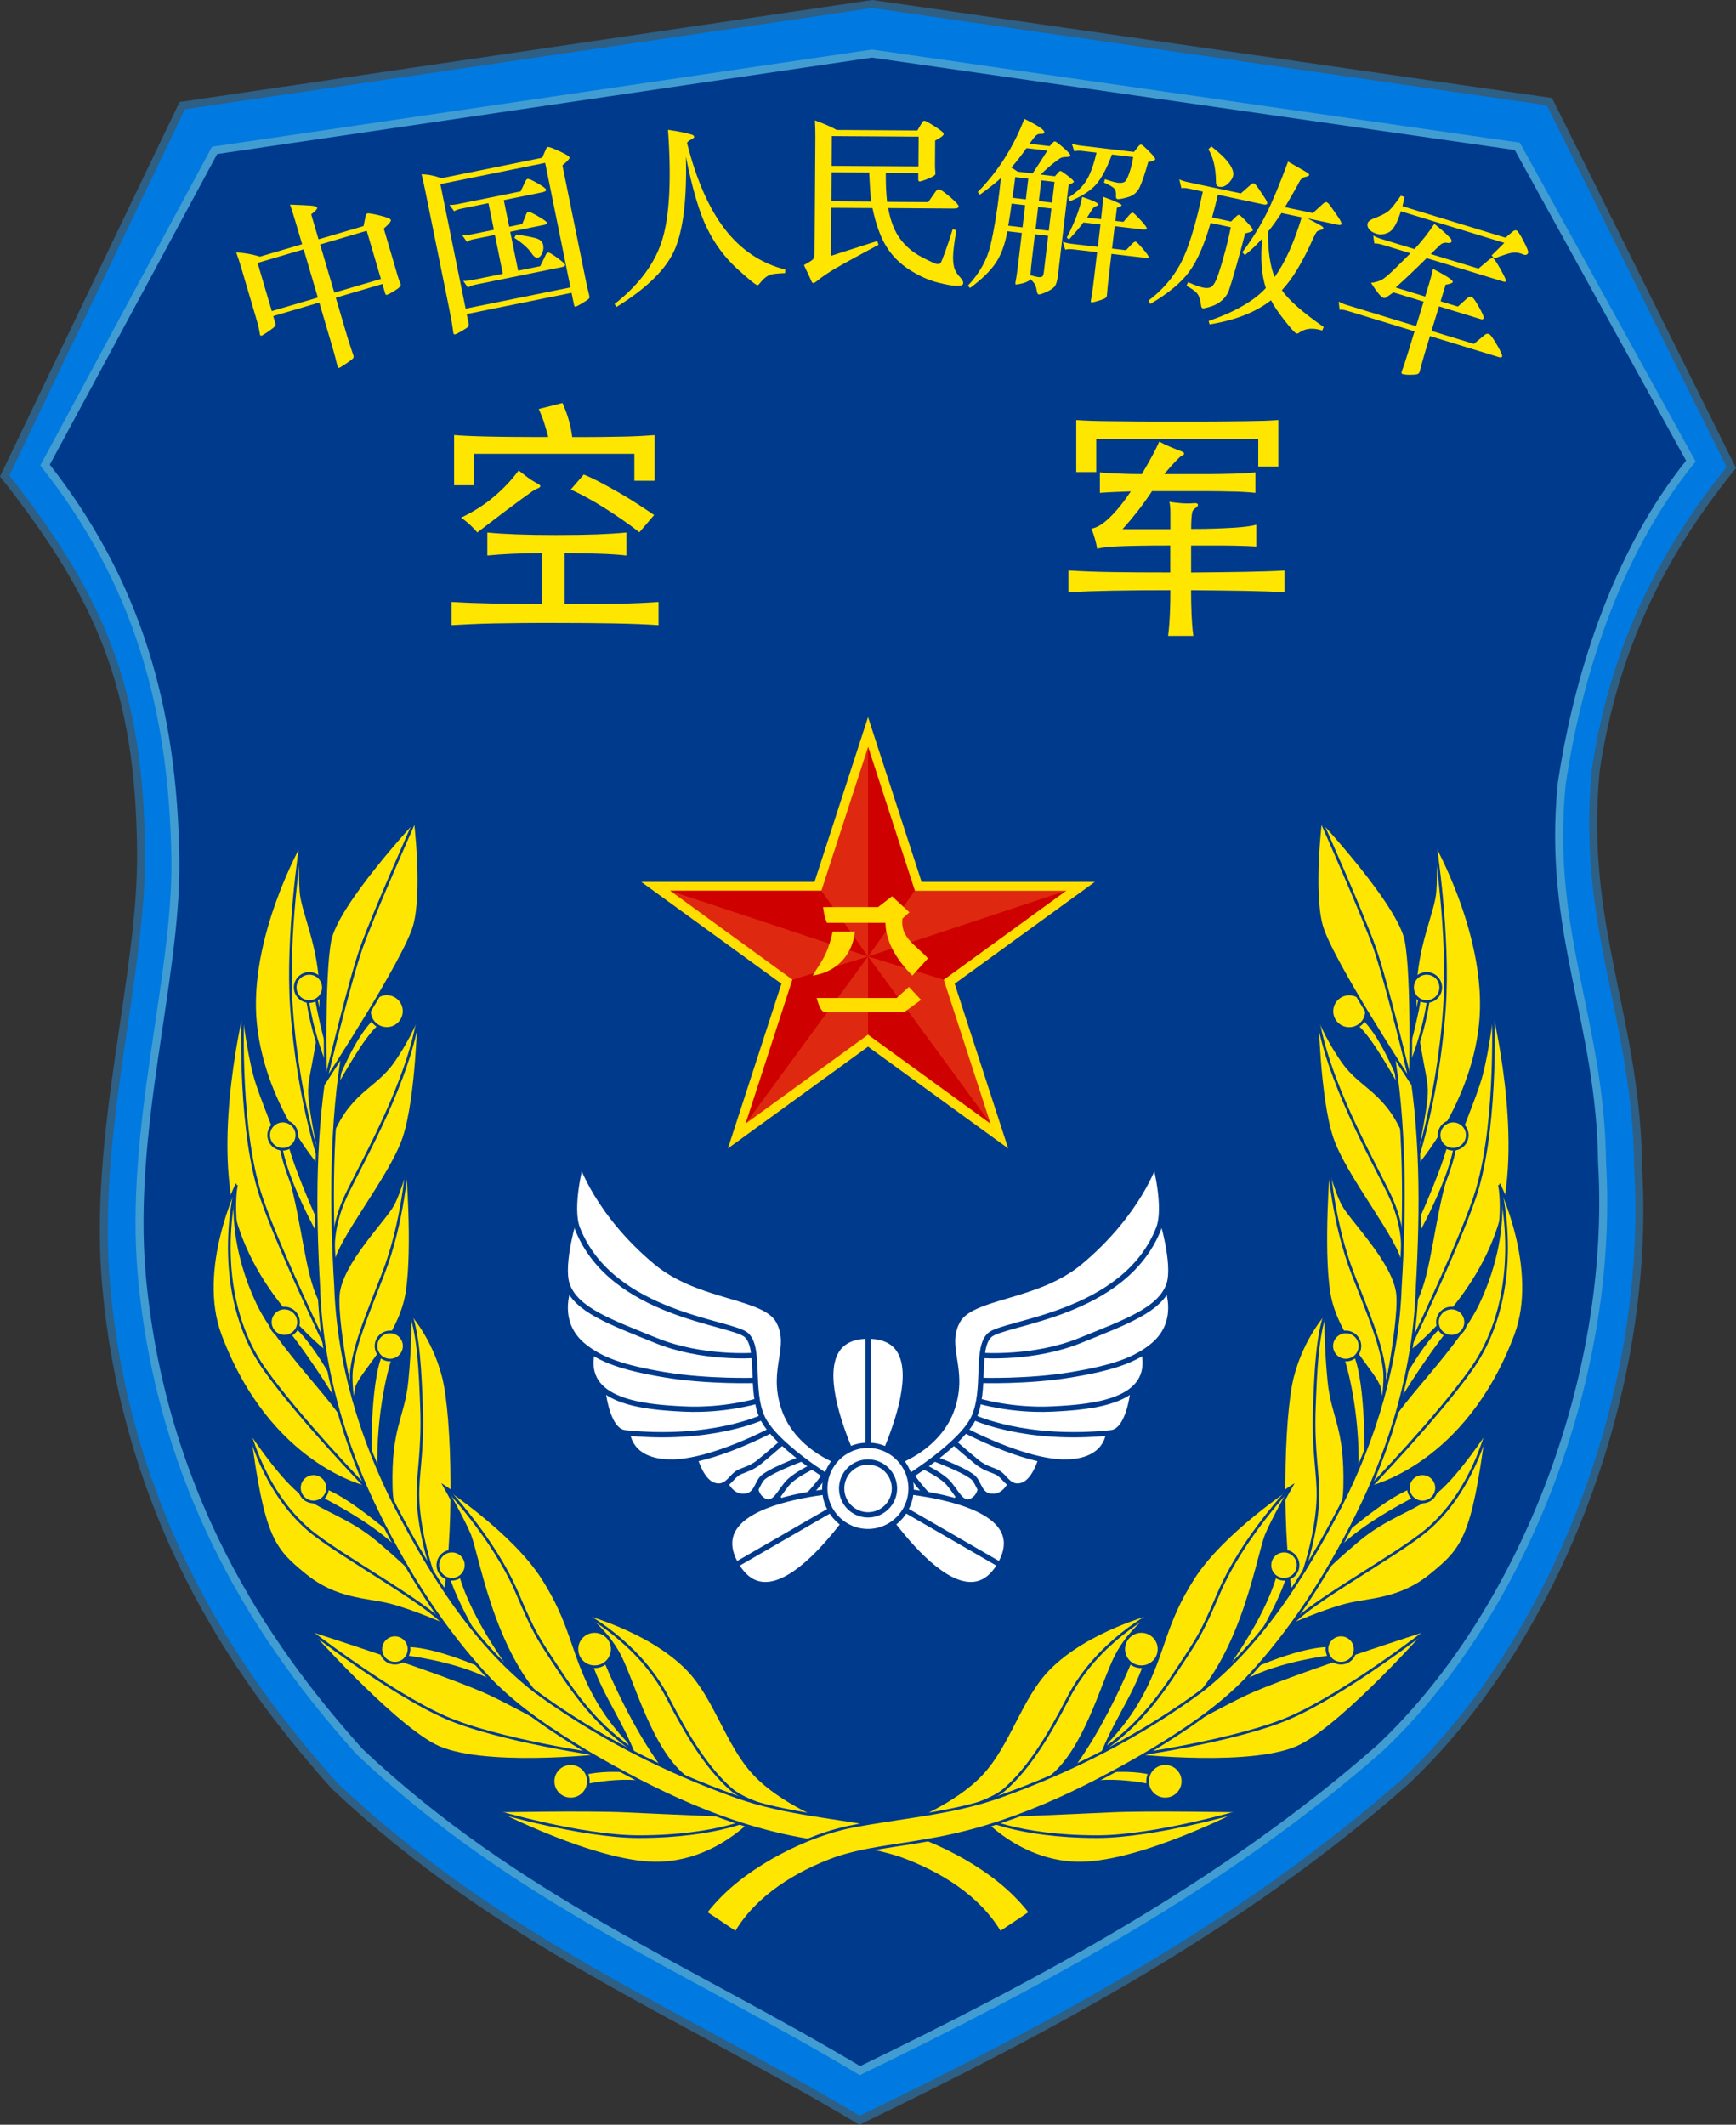 <?xml version="1.0" encoding="UTF-8"?><svg id="a" xmlns="http://www.w3.org/2000/svg" width="326.78" height="399.93" viewBox="0 0 326.78 399.93"><rect x="0" y="0" width="326.78" height="399.93" fill="#333333" stroke="none"/><path d="M164.21,.76L34.3,19.88,.88,89.58c17.99,22.81,25.37,40.04,25.67,70.53,.3,23.48-9.18,52.99-6.55,82.04,4.21,46.36,27.47,76.62,42.98,94.01,31.16,29.35,64.28,42.3,98.83,62.92,35.6-17.24,71.88-36.5,102.74-63.75,27.77-26.12,46.36-72.63,43.81-115.46-.23-28.15-10.84-45.54-7.98-74.89,2.94-19.64,10.24-38.09,25.52-56.98l-34.25-68.87L164.21,.76Z" fill="#007ae1" fill-rule="evenodd" stroke="#2e5f85" stroke-miterlimit="10" stroke-width="1.5"/><path d="M164.14,10.09L40.4,28.31,8.48,87.54c17.16,21.75,24.16,45.39,24.54,74.44,.23,22.35-8.81,50.5-6.32,78.2,4.06,44.18,26.19,73.01,41.02,89.57,29.66,27.92,61.27,40.34,94.16,59.99,33.95-16.48,68.49-34.85,97.92-60.74,26.42-24.91,44.18-69.25,41.77-110.12-.3-26.8-10.39-43.35-7.6-71.35,2.78-18.74,9.71-42.75,24.31-60.74l-32.67-59.24L164.14,10.09Z" fill="#003a8d" fill-rule="evenodd" stroke="#419dd1" stroke-miterlimit="10" stroke-width="1.5"/><g><path d="M48.87,48.33l8-2.36-1.33-4.5c-.34-1.16-.65-2.14-.94-2.95,1.83,.06,3.12,.13,3.88,.18,.75,.06,1.16,.19,1.22,.4,.06,.21-.31,.63-1.12,1.25l1.38,4.7,8.47-2.49,.39-1.89c.06-.28,.17-.45,.33-.49,.22-.07,1,.06,2.32,.38,1.33,.32,2.03,.6,2.1,.85s-.37,.79-1.33,1.62l2.61,8.87c.1,.33,.2,.64,.31,.92l.27,.68c.05,.16-.02,.33-.21,.53-.18,.2-.56,.47-1.13,.82s-1,.57-1.29,.65c-.13,.04-.23-.05-.3-.27l-.52-1.77-8.77,2.58,2.21,7.5c.22,.73,.47,1.5,.75,2.31l.37,1.12c.05,.18,.02,.35-.11,.5-.12,.16-.55,.48-1.29,.98-.74,.49-1.17,.76-1.3,.8s-.25-.12-.36-.47l-.32-1.32c-.24-.9-.52-1.9-.85-3.01l-2.21-7.5-8.67,2.55,.42,1.43c.05,.16,0,.33-.14,.51-.14,.19-.54,.51-1.22,.97-.67,.46-1.09,.72-1.26,.77s-.27-.04-.31-.27c-.11-.79-.3-1.64-.57-2.55l-2.97-10.07c-.27-.93-.59-1.87-.93-2.8,1.78,.15,3.25,.42,4.4,.8,0,0,.02,.04,.02,.04Zm8.29-1.39l-8.67,2.55,2.67,9.07,8.67-2.55s-2.67-9.07-2.67-9.07Zm14.54,5.57l-2.67-9.07-8.77,2.58,2.67,9.07,8.77-2.58Z" fill="#ffe600"/><path d="M107.58,55.12l-19.73,4,.35,1.7c.06,.32,.03,.55-.11,.7s-.53,.41-1.17,.79-1.06,.59-1.26,.63c-.19,.04-.31-.08-.34-.36-.12-1.04-.38-2.56-.78-4.56l-4.51-22.21c-.23-1.14-.46-2.14-.68-3.02,1.41,.07,2.64,.33,3.7,.77l19.01-3.86,.68-1.56c.11-.28,.23-.44,.37-.46,.23-.05,.95,.21,2.18,.78,1.23,.57,1.86,.96,1.91,1.19,.05,.23-.4,.72-1.33,1.48l4.29,21.12c.24,1.18,.41,1.97,.52,2.38l.28,1.19c.04,.18-.04,.35-.22,.5s-.58,.42-1.2,.79c-.62,.37-1.02,.58-1.21,.62-.14,.03-.23-.11-.29-.4l-.45-2.21s-.01,0-.01,0Zm-19.93,2.98l19.73-4-4.76-23.44-19.73,4,4.76,23.44Zm4.27-19.85l-5.04,1.02c-.61,.12-1.08,.29-1.39,.5l-.88-1.2c.5,.02,1.08-.04,1.74-.18l11.65-2.36,.87-1.84c.15-.31,.29-.48,.43-.51,.23-.05,.86,.23,1.89,.82s1.57,1,1.61,1.22-.23,.38-.82,.5l-7.15,1.45,1.02,5.01,2.45-.5,.73-1.82c.13-.31,.27-.48,.43-.51s.77,.26,1.85,.88c1.07,.62,1.63,1.02,1.66,1.21,.04,.18-.18,.32-.66,.42l-6.27,1.27,1.49,7.32,4.16-.84,.98-2.01c.14-.34,.31-.52,.51-.56,.19-.04,.76,.29,1.71,.98,.94,.7,1.44,1.14,1.48,1.33,.04,.19-.17,.34-.62,.43l-16.29,3.31c-.52,.11-.98,.28-1.38,.53l-.89-1.24c.5,.02,1.08-.04,1.74-.18l5.72-1.16-1.49-7.32-4.22,.86c-.36,.07-.71,.23-1.04,.46l-.89-1.24c.5,.02,1.08-.04,1.74-.18l4.22-.86-1.02-5.01h-.03Zm5.24,5.89c2.17,.32,3.53,.6,4.09,.84,.56,.24,.89,.62,.99,1.13,.1,.51,.05,1.02-.17,1.52s-.46,.78-.72,.84c-.26,.05-.49,.02-.68-.11s-.41-.38-.65-.75c-.61-.89-1.67-1.84-3.2-2.83l.33-.64h0Z" fill="#ffe600"/><path d="M129.11,29.53c.2,7.79-.47,13.55-2.03,17.28s-5.23,7.39-11.03,10.97l-.37-.55c4.71-3.7,7.72-7.81,9.05-12.33,1.32-4.52,1.66-11.34,1.01-20.46,1.09,.14,2.1,.32,3.03,.53,.93,.21,1.48,.37,1.64,.45,.16,.09,.25,.2,.26,.34,.02,.14-.17,.3-.56,.5-.39,.19-.65,.4-.79,.63,1.75,6.95,4.13,12.37,7.14,16.26,3.02,3.9,6.8,6.43,11.35,7.59l-.03,.67c-.65,.02-1.27,.07-1.87,.13-.6,.06-1.11,.22-1.52,.48-.42,.25-.89,.71-1.43,1.38-.14,.18-.26,.27-.35,.28-.28,.03-1.56-1-3.86-3.1s-4.18-4.62-5.64-7.58c-1.46-2.96-2.79-7.45-3.99-13.47h-.01Z" fill="#ffe600"/><path d="M172.86,32.58l-6.12-.04c-.02,2.04,.06,3.86,.24,5.46l7.75,.05,1.3-1.87c.23-.37,.48-.55,.73-.55s.93,.48,2.04,1.42c1.11,.95,1.66,1.55,1.66,1.8,0,.28-.32,.41-.94,.41l-12.34-.09c.45,2.44,1.2,4.37,2.26,5.79,1.05,1.42,2.41,2.57,4.08,3.44,1.66,.87,2.64,1.3,2.95,1.31,.3,0,.5-.08,.61-.24s.39-.87,.85-2.11c.46-1.25,.93-2.66,1.4-4.23l.69,.21c-.41,2.43-.62,4.11-.62,5.04s.09,1.66,.28,2.21,.57,1.11,1.12,1.69c.35,.35,.52,.69,.51,1.03,0,.34-.4,.5-1.19,.5s-2.01-.22-3.68-.65-3.4-1.21-5.2-2.35-3.26-2.59-4.37-4.36-1.99-4.2-2.64-7.28l-7.75-.05-.06,9.04,8.71-2.79,.24,.7c-4.05,2.17-6.76,3.67-8.15,4.48-1.38,.81-2.58,1.63-3.58,2.46-.23,.18-.42,.28-.56,.27s-.26-.14-.36-.4c-.1-.27-.56-1.26-1.39-2.98,.79-.44,1.32-.76,1.59-.98,.27-.22,.4-.63,.41-1.23l.15-21.76c0-1.18-.02-2.27-.08-3.27,1.8,.66,3.17,1.26,4.09,1.8l15.19,.1,.88-1.49c.14-.23,.29-.35,.44-.34s.55,.2,1.21,.6,1.23,.77,1.71,1.12,.72,.61,.72,.77c0,.28-.54,.69-1.61,1.24l-.03,4.52c0,.35,0,.67,.03,.97l.06,.73c0,.16-.14,.33-.42,.5s-.73,.38-1.36,.62c-.63,.24-1.03,.36-1.2,.36s-.26-.12-.26-.35v-1.22h0Zm-9.24-.09l-7.09-.05-.04,5.46,7.51,.05c-.13-.95-.26-2.77-.38-5.46Zm-7.08-1.27l16.34,.11,.04-5.6-16.34-.11-.04,5.6Z" fill="#ffe600"/><path d="M193.78,27.06l3.8,.45,.64-.69c.13-.15,.26-.21,.37-.2,.16,.02,.69,.41,1.58,1.18s1.32,1.25,1.3,1.45-.27,.3-.74,.3-.81,.06-1.04,.18c-.22,.11-.68,.44-1.38,.98-.69,.54-1.5,1.25-2.42,2.15l2.69,.32,.73-.82c.11-.13,.23-.18,.35-.17,.13,.02,.58,.32,1.35,.91s1.15,.96,1.13,1.11c-.02,.15-.34,.34-.98,.57l-1.99,16.88c-.12,.99-.29,1.69-.53,2.09s-.75,.79-1.56,1.16c-.8,.37-1.32,.54-1.55,.52-.18-.02-.31-.27-.38-.75s-.18-.86-.34-1.14c-.15-.29-.46-.64-.92-1.07-.02,.14-.05,.24-.11,.3-.05,.06-.25,.17-.58,.32s-.72,.27-1.16,.35-.71,.13-.8,.12c-.09,0-.12-.13-.1-.36l.24-1.41c.13-.94,.27-2.01,.41-3.21l.56-4.73-2.73-.32c-.43,2.45-1.16,4.44-2.19,5.97s-2.65,3.11-4.84,4.71l-.4-.43c2.19-2.33,3.61-4.87,4.26-7.62s1.22-6.15,1.69-10.2c.09-.78,.18-1.59,.25-2.42-1.02,.93-2.33,1.96-3.94,3.11l-.4-.5c3.82-3.89,6.74-8.48,8.77-13.77,2.56,1.24,3.81,2.08,3.76,2.54-.02,.21-.22,.3-.59,.28s-.67,.06-.9,.24-.67,.73-1.31,1.63h0Zm-.81,11.57l-2.55-.3c-.12,1.06-.34,2.45-.63,4.16l2.69,.32,.49-4.18Zm1.41-5.99c1.22-1.84,2.15-3.27,2.78-4.29l-3.94-.46c-1.01,1.44-1.96,2.66-2.85,3.65,.33,.18,.72,.43,1.17,.77l2.83,.33h.01Zm-3.8,4.59l2.52,.3,.46-3.9-2.45-.29c-.13,1.08-.3,2.38-.53,3.89h0Zm3.39,14.58c.7,.2,1.2,.32,1.5,.35,.3,.04,.53,0,.69-.08,.16-.09,.27-.37,.33-.85l.81-6.84-2.49-.29-.53,4.45c-.16,1.31-.26,2.4-.31,3.25h0Zm3.94-12.56l-2.49-.29-.49,4.18,2.49,.29,.49-4.18Zm-2.36-1.4l2.49,.29,.46-3.9-2.49-.29-.46,3.9Zm9.05,3.1l2.66,.31c.21-1.82,.35-3.23,.39-4.22,2.35,.86,3.51,1.39,3.49,1.6,0,.12-.31,.28-.9,.49l-.29,2.45,1.52,.18,1.18-1.37c.24-.25,.43-.37,.58-.35,.15,.02,.63,.47,1.45,1.36,.82,.89,1.21,1.43,1.19,1.61s-.31,.24-.86,.18l-5.18-.61-.5,4.21,2.62,.31,1.24-1.29c.24-.23,.43-.33,.58-.32,.15,.02,.6,.46,1.35,1.33,.75,.87,1.11,1.4,1.09,1.58-.02,.14-.25,.18-.71,.13l-6.28-.74-.52,4.38c-.11,.97-.2,1.81-.26,2.52l-.08,.94c-.03,.23-.16,.41-.4,.55-.24,.13-.69,.3-1.35,.49-.67,.19-1.05,.28-1.15,.27-.1,0-.14-.13-.12-.36l.24-1.41c.13-.94,.27-2.01,.41-3.21l.53-4.49-4.52-.53c-.62-.07-1.11-.05-1.48,.07l-.45-1.49c.47,.17,1.04,.3,1.71,.38l4.87,.57,.5-4.21-3.21-.38c-.67,.9-1.58,1.97-2.72,3.21l-.41-.36c1.51-2.92,2.48-5.48,2.9-7.67,2.04,.69,3.05,1.17,3.02,1.44,0,.12-.16,.22-.44,.32s-.51,.29-.68,.57l-.99,1.56h-.02Zm1.79-12.22l-2.66-.31c-.64-.08-1.15-.05-1.51,.07l-.46-1.45c.47,.17,1.04,.3,1.71,.38l9.98,1.18,.9-1.12c.16-.19,.32-.28,.47-.26s.63,.43,1.45,1.24c.81,.81,1.21,1.32,1.19,1.52s-.46,.38-1.32,.51c-.61,2.17-1.14,3.74-1.59,4.71-.45,.97-1.18,1.61-2.18,1.9s-1.67,.42-1.99,.38c-.23-.03-.34-.23-.31-.6,.05-.6-.06-1.06-.31-1.37-.26-.31-.9-.69-1.95-1.14l.18-.64c1.12,.39,1.95,.62,2.49,.68,.54,.06,.95,0,1.23-.19s.58-.78,.91-1.78,.56-1.96,.69-2.88l-4-.47c-.96,2.59-1.96,4.48-3,5.65s-2.67,2.22-4.91,3.15l-.34-.67c1.48-.9,2.61-1.95,3.38-3.15s1.42-2.98,1.96-5.32v-.02h-.01Z" fill="#ffe600"/><path d="M226.43,36.07l-2.58-.55c-.66-.14-1.15-.17-1.47-.1l-.4-1.65c.45,.21,1.01,.39,1.66,.53l9.93,2.11,1.92-1.69c.2-.17,.38-.24,.54-.2,.16,.03,.43,.33,.81,.88l1.16,1.74c.4,.58,.58,.98,.53,1.18-.04,.2-.3,.26-.78,.15l-8.5-1.81c-.27,1.17-.64,2.6-1.09,4.28l3.57,.76,.95-.94c.24-.23,.43-.34,.56-.31,.14,.03,.48,.33,1.02,.89,.54,.57,.95,1.01,1.21,1.32,.26,.32,.38,.56,.35,.71-.03,.16-.51,.35-1.44,.58-.55,2.13-1.14,4.31-1.78,6.52s-1.07,3.63-1.3,4.26-.63,1.21-1.21,1.75-1.29,.95-2.14,1.21c-.85,.27-1.37,.38-1.55,.35s-.29-.24-.33-.6c-.12-1.09-.4-1.86-.82-2.31-.43-.45-1.07-.89-1.92-1.33l.32-.68c1.19,.54,2.11,.87,2.75,1.01,.65,.14,1.15,.11,1.51-.07s.7-.65,1.02-1.38,.77-2.09,1.33-4.07,1.04-3.92,1.42-5.83l-3.81-.81c-1.14,4.02-2.48,7.08-4.01,9.17-1.54,2.09-3.98,4.12-7.34,6.08l-.33-.64c2.54-1.9,4.54-4.2,6-6.9s2.87-7.24,4.23-13.64v.03h0Zm1.57-8.52c3.03,2.35,4.4,4.21,4.11,5.57-.1,.45-.41,.94-.95,1.45-.54,.51-1.1,.71-1.69,.58-.2-.04-.35-.13-.44-.25s-.14-.4-.14-.83c-.05-2.55-.53-4.53-1.43-5.96,0,0,.54-.56,.54-.56Zm13.88,11.45l5.24,1.11,1.9-1.73c.27-.25,.5-.36,.69-.32s.47,.33,.83,.85l1.31,1.88c.49,.72,.71,1.18,.67,1.37-.04,.19-.31,.24-.81,.13l-5.61-1.19c1.32,.68,2.16,1.14,2.52,1.35,.36,.22,.52,.4,.49,.53-.03,.14-.21,.25-.55,.33s-.57,.19-.69,.32-.31,.47-.58,1.03c-2.01,4.55-4.01,7.87-5.99,9.96,1.22,1.82,3.85,4.14,7.87,6.94l-.28,.65c-.29-.09-.56-.15-.81-.21-1.38-.29-2.57-.08-3.55,.63-.17,.13-.33,.18-.49,.14-.25-.05-.99-.86-2.21-2.41s-2.08-2.83-2.58-3.84c-2.87,2.25-6.73,3.77-11.56,4.54l-.18-.64c4.93-1.7,8.53-3.77,10.77-6.2-.82-2.47-1.05-5.58-.68-9.31-1,1.12-2.08,2.15-3.26,3.11l-.49-.53c1.83-2.46,3.34-4.88,4.53-7.26s2.55-5.66,4.08-9.81c2.13,1.21,3.34,1.91,3.61,2.08,.27,.18,.39,.33,.36,.47s-.32,.26-.86,.38c-.42,.1-.78,.44-1.07,1.03-.29,.59-1.16,2.13-2.62,4.61h0Zm3.15,1.91l-3.81-.81c-.88,1.35-1.72,2.52-2.53,3.51-.02,3.65,.4,6.49,1.24,8.54,1.95-2.71,3.65-6.46,5.1-11.25h0Z" fill="#ffe600"/><path d="M265.51,47.68l-5.09-1.55c-.75-.23-1.33-.33-1.72-.31l-.2-1.48c.43,.25,.97,.48,1.61,.67l6.15,1.88c1.41-1.51,2.65-3.09,3.74-4.75,.97,.78,1.73,1.43,2.26,1.94s.84,.84,.92,.99c.08,.15,.1,.27,.06,.38-.08,.27-.37,.35-.88,.26-.5-.09-.99,.09-1.44,.56l-1.6,1.55,8.98,2.74,2-1.68c.29-.23,.54-.31,.75-.24,.21,.06,.68,.75,1.41,2.06s1.07,2.05,1.02,2.2c-.05,.16-.24,.18-.57,.08l-14.36-4.39c-2.12,2.11-4.07,3.96-5.83,5.53l5.55,1.7,.73-2.39c.29-.95,.54-1.89,.75-2.82,1.63,.86,2.66,1.46,3.11,1.79s.65,.56,.61,.69c-.06,.2-.51,.37-1.35,.5l-.95,3.13,3.26,.99,1.75-1.57c.29-.25,.57-.33,.82-.26s.72,.71,1.38,1.89c.67,1.19,.97,1.89,.9,2.11s-.25,.29-.53,.2l-7.88-2.41-1.41,4.62,7.98,2.44,2.05-1.7c.23-.2,.48-.25,.76-.17s.78,.76,1.51,2.02,1.06,2,1,2.2-.26,.25-.59,.15l-13-3.97-.78,2.56c-.24,.8-.47,1.58-.68,2.34l-.48,1.82c-.07,.22-.21,.37-.43,.45-.22,.08-.66,.12-1.33,.12s-1.17-.05-1.5-.15c-.16-.05-.19-.23-.09-.54l.46-1.28c.29-.88,.61-1.89,.96-3.02l.97-3.19-12.63-3.86c-.6-.18-1.09-.25-1.47-.19l-.18-1.55c.43,.25,.97,.48,1.61,.67l12.97,3.96,1.41-4.62-5.69-1.74-1.34,.94c-.16,.12-.35,.15-.57,.08-.42-.13-1.19-1.07-2.3-2.81,.71-.1,1.32-.26,1.83-.48,.51-.22,1.42-.97,2.72-2.24,1.3-1.28,2.26-2.23,2.89-2.86h0Zm-1.54-8.87l19.42,5.93,1.32-1.12c.26-.23,.51-.32,.75-.24,.23,.07,.67,.73,1.32,1.98s.94,1.98,.88,2.19-.18,.35-.34,.4c-.16,.06-.37,.04-.62-.06-.25-.1-.42-.16-.5-.19-.58-.18-1.17-.2-1.79-.08-.62,.13-1.67,.47-3.15,1.04l-.48-.58,2.39-2.36-19.48-5.95c-.68,2.22-1.42,3.53-2.24,3.95-.82,.42-1.58,.52-2.29,.3-.71-.22-1.2-.52-1.47-.9s-.35-.75-.24-1.11c.11-.35,.54-.67,1.31-.95,1.23-.47,2.1-.92,2.61-1.33,.5-.42,1.27-1.37,2.31-2.87l.7,.21c-.07,.39-.2,.97-.38,1.74h-.03Z" fill="#ffe600"/></g><g><g><g><path d="M60.88,220.8s-2.76-12.24-2.63-15.7,2.27-9.6,2.13-18.39-3.47-15.06-3.73-18.93,0-9.2,0-9.2c0,0-10.26,17.99-8.53,34.25s12.76,27.96,12.76,27.96h0Z" fill="#ffe600" stroke="#003a8d" stroke-miterlimit="10" stroke-width=".5"/><path d="M56.65,158.59s-2.73,17.5-1.78,31.11c1.29,18.45,6,31.11,6,31.11" fill="none" stroke="#003a8d" stroke-miterlimit="10" stroke-width=".5"/></g><g><path d="M61.28,238.38s-2.7-14.74,.78-23.85c3.48-9.11,8.39-9.67,11.87-14.61s4.9-9.14,4.9-9.14c0,0-.29,15.66-2.75,23.24s-12.69,19.65-13.1,24.36-1.7,0-1.7,0Z" fill="#ffe600" stroke="#003a8d" stroke-miterlimit="10" stroke-width=".5"/><path d="M62.89,237.12s-.98-5.35,2.32-12.22c3.3-6.87,11.8-21.56,13.63-34.12" fill="none" stroke="#003a8d" stroke-miterlimit="10" stroke-width=".5"/></g><g><path d="M45.74,189.7s-5.95,23.97-1.57,39.72,18,25.76,18,25.76c0,0,.39-5.63-2.06-10.63s-3.07-14.5-5.45-22.88-5.48-14.61-6.75-19.38-2.18-12.59-2.18-12.59h.01Z" fill="#ffe600" stroke="#003a8d" stroke-miterlimit="10" stroke-width=".5"/><path d="M45.74,189.7s-.95,20.61,2.92,34.02c2.51,8.7,13.51,31.46,13.51,31.46" fill="none" stroke="#003a8d" stroke-miterlimit="10" stroke-width=".5"/></g><g><path d="M76.62,219.05s-1.1,4.71-2.61,7.62-9.83,11.03-10.33,17.05,3.51,24.67,3.51,24.67c0,0-.8-4.31-.1-7.12s8.22-9.53,9.53-18.05,0-24.17,0-24.17h0Z" fill="#ffe600" stroke="#003a8d" stroke-miterlimit="10" stroke-width=".5"/><path d="M76.62,219.05s-.69,10.93-4.51,20.76c-2.9,7.45-5.25,12.9-5.92,17.95-.44,3.35,1,10.63,1,10.63" fill="none" stroke="#003a8d" stroke-miterlimit="10" stroke-width=".5"/></g><g><path d="M44.51,223.05s-7.7,15.8-3.04,28.26c9.22,24.64,27.41,28.63,27.41,28.63,0,0-1.26-6.84-3.48-11.55s-13.09-14.97-16.93-23.15c-5.92-12.61-3.97-22.19-3.97-22.19h.01Z" fill="#ffe600" stroke="#003a8d" stroke-miterlimit="10" stroke-width=".5"/><path d="M44.51,223.05s-5.37,19.73,5.37,34.8c6.53,9.15,19.01,22.09,19.01,22.09" fill="none" stroke="#003a8d" stroke-miterlimit="10" stroke-width=".5"/></g><g><path d="M77.19,246.98s4.3,4.53,6.26,12.13c1.96,7.6,2.33,31.12,0,42.4,0,0-9.5-9.97-9.8-21.44s2.25-13.11,2.96-20.1,.58-12.99,.58-12.99h0Z" fill="#ffe600" stroke="#003a8d" stroke-miterlimit="10" stroke-width=".5"/><path d="M77.19,246.98c1.64,4.45,1.9,11.17,2.15,17.75,.33,8.57-.8,12.76-.66,17.27s1.36,11.34,4.77,19.51" fill="none" stroke="#003a8d" stroke-miterlimit="10" stroke-width=".5"/></g><g><path d="M46.88,269.19s5.23,8.09,9.44,11.61,9.26,4.42,15.04,9.33,12.37,10.95,12.41,15.76c0,0-6.03-2.67-10.41-3.8s-10.05-.82-15.99-5.68-7.85-6.93-10.49-27.22Z" fill="#ffe600" stroke="#003a8d" stroke-miterlimit="10" stroke-width=".5"/><path d="M46.88,269.19s2.75,11.61,11.36,18.86c5.65,4.75,22.3,13.76,25.52,17.83" fill="none" stroke="#003a8d" stroke-miterlimit="10" stroke-width=".5"/></g><g><path d="M122.07,331.23s-6.07-4.4-10.32-12.42-4.01-13.01-9.6-21.76-18.37-17.12-18.37-17.12c0,0,3.72,6.65,4.65,9.04,.86,2.2,2.17,8.88,4.73,15.73,5.59,14.95,11.99,18.23,16.31,20.99s12.6,5.53,12.6,5.53h0Z" fill="#ffe600" stroke="#003a8d" stroke-miterlimit="10" stroke-width=".5"/><path d="M83.77,279.93s9.07,9.41,13.58,19.93c3.24,7.55,3.76,8.27,7.52,13.96s8.3,12.26,17.2,17.4" fill="none" stroke="#003a8d" stroke-miterlimit="10" stroke-width=".5"/></g><g><path d="M113.45,330.4s-13-7.6-20.9-11.4-34.6-12.3-34.6-12.3c0,0,15.3,17.3,23.8,21.8s31.7,1.9,31.7,1.9Z" fill="#ffe600" stroke="#003a8d" stroke-miterlimit="10" stroke-width=".5"/><path d="M57.94,306.7s15.23,11.85,25.83,16.53c9.88,4.37,29.68,7.17,29.68,7.17" fill="none" stroke="#003a8d" stroke-miterlimit="10" stroke-width=".5"/></g><g><path d="M109.53,303.55s4.56,3.08,7.15,8.14,5.78,17.48,12.2,22.68c6.42,5.2,27.26,8.4,27.26,8.4,0,0-9-3.33-14.18-8.88s-7.32-14.38-12.58-19.73c-7.32-7.46-19.86-10.61-19.86-10.61h.01Z" fill="#ffe600" stroke="#003a8d" stroke-miterlimit="10" stroke-width=".5"/><path d="M109.53,303.55s10.63,5.31,16.16,16.03c3.77,7.31,7.4,13.2,11.84,17.14s18.62,6.04,18.62,6.04" fill="none" stroke="#003a8d" stroke-miterlimit="10" stroke-width=".5"/></g><g><path d="M142.41,341.95s-7.55,8.85-19.12,8.73-30.21-9.79-30.21-9.79c0,0,17.35-.35,24.66,0s24.66,1.06,24.66,1.06h0Z" fill="#ffe600" stroke="#003a8d" stroke-miterlimit="10" stroke-width=".5"/><path d="M93.08,340.89s16.28,4.82,27.14,4.82c15.34,0,22.18-3.76,22.18-3.76" fill="none" stroke="#003a8d" stroke-miterlimit="10" stroke-width=".5"/></g><g><path d="M63.22,205.27l.28-2.28c.22-.37,3.47-8.71,7.1-11.64l.83,1.73c-2.67,2.15-6.82,9.81-8.21,12.19Z" fill="#ffe600" stroke="#003a8d" stroke-miterlimit="10" stroke-width=".5"/><circle cx="72.81" cy="190.32" r="3.25" fill="#ffe600" stroke="#003a8d" stroke-miterlimit="10" stroke-width=".5"/></g><g><path d="M71.36,278.55l-1.45-2.27c-.5-3.43-.23-17.94,2.11-21.87l2.04,1.1c-1,2.83-3.28,12.08-2.7,23.04h0Z" fill="#ffe600" stroke="#003a8d" stroke-miterlimit="10" stroke-width=".5"/><circle cx="73.43" cy="253.36" r="2.65" fill="#ffe600" stroke="#003a8d" stroke-miterlimit="10" stroke-width=".5"/></g><g><path d="M97.82,316.54l-3.35-1.09c-2.3-2.59-9.4-14.79-10.27-19.42l2.31-.2c.72,2.92,3.11,9.76,11.32,20.72h0Z" fill="#ffe600" stroke="#003a8d" stroke-miterlimit="10" stroke-width=".5"/><circle cx="85.07" cy="294.61" r="2.65" fill="#ffe600" stroke="#003a8d" stroke-miterlimit="10" stroke-width=".5"/></g><g><path d="M63.21,201.69l-.91,1.09c-1.21-2.27-3.66-8.68-4.52-15.38l1.56-.69c.44,3.4,2.57,12.54,3.87,14.98h0Z" fill="#ffe600" stroke="#003a8d" stroke-miterlimit="10" stroke-width=".5"/><circle cx="58.22" cy="185.86" r="2.65" fill="#ffe600" stroke="#003a8d" stroke-miterlimit="10" stroke-width=".5"/></g><g><path d="M60.88,231.52l-.24,2.97c-1.21-2.27-6.99-12.58-7.85-19.28l1.56-.69c.44,3.4,5.23,14.56,6.53,16.99h0Z" fill="#ffe600" stroke="#003a8d" stroke-miterlimit="10" stroke-width=".5"/><circle cx="53.23" cy="213.67" r="2.65" fill="#ffe600" stroke="#003a8d" stroke-miterlimit="10" stroke-width=".5"/></g><g><path d="M65.45,264.34l-.24,2.97c-1.21-2.27-6.57-11.13-11.55-17.26l1.56-.69c3.74,2.72,8.93,12.54,10.23,14.97h0Z" fill="#ffe600" stroke="#003a8d" stroke-miterlimit="10" stroke-width=".5"/><circle cx="53.54" cy="248.86" r="2.65" fill="#ffe600" stroke="#003a8d" stroke-miterlimit="10" stroke-width=".5"/></g><g><path d="M77.32,291.22l-.24,2.97c-3.84-4.82-9.7-8.54-16.68-12.24l.72-2.02c5.58,2.08,13.27,9.39,16.2,11.28h0Z" fill="#ffe600" stroke="#003a8d" stroke-miterlimit="10" stroke-width=".5"/><circle cx="59.01" cy="280.06" r="2.65" fill="#ffe600" stroke="#003a8d" stroke-miterlimit="10" stroke-width=".5"/></g><g><path d="M96.66,316.65l-.24,2.97c-3.84-4.82-14.47-7.07-20.41-7.83l.72-2.02c5.99,0,16.99,4.98,19.93,6.87h0Z" fill="#ffe600" stroke="#003a8d" stroke-miterlimit="10" stroke-width=".5"/><circle cx="74.34" cy="310.41" r="2.65" fill="#ffe600" stroke="#003a8d" stroke-miterlimit="10" stroke-width=".5"/></g><g><path d="M126.93,334.63l.85,2.86c-5.32-3.1-13.31-2.49-19.12-1.05l-.06-2.14c5.58-2.17,14.91-.38,18.33,.33h0Z" fill="#ffe600" stroke="#003a8d" stroke-miterlimit="10" stroke-width=".5"/><circle cx="107.43" cy="335.29" r="3.32" fill="#ffe600" stroke="#003a8d" stroke-miterlimit="10" stroke-width=".5"/></g><g><path d="M125.92,334.02l-5.68-1.37c-2.71-8.04-6.79-12.79-9.11-19.79l2.72-.39c2.83,6.8,7.43,15.94,12.07,21.56h0Z" fill="#ffe600" stroke="#003a8d" stroke-miterlimit="10" stroke-width=".5"/><circle cx="111.92" cy="310.41" r="3.32" fill="#ffe600" stroke="#003a8d" stroke-miterlimit="10" stroke-width=".5"/></g><path d="M64.78,196.83c-2.58,14.27-2.51,30.78-1.62,45.25,.5,14.57,4.77,28.66,11.37,41.64,6.65,12.69,14.54,25.42,25.84,34.38,11.54,8.57,24.84,15.34,38.34,20.12,9.33,3.3,18.81,3.76,28.61,5.76,5.04,1.16,9.87,3.2,14.37,5.76,4.48,2.61,8.78,5.77,12.24,10.25l-5.68,3.79c-4-6.83-11.43-11.32-18.77-13.99-5.66-1.91-11.54-2.34-17.65-3.49-14.82-2.46-28.7-9.14-41.51-16.67-6.39-3.86-12.8-8.08-18.05-13.5-8.59-9.08-15.34-19.74-20.88-30.85-6.65-13.34-10.9-28.01-11.38-42.99-.84-14.86-.9-29.74,1.83-44.46l2.94-.99h0Z" fill="#ffe600" stroke="#003a8d" stroke-miterlimit="10" stroke-width=".5"/><g><path d="M78.15,154.34s-14.77,15.84-16.06,22.76-.8,26.38-.8,26.38c0,0,14.96-22.84,16.73-29.28s.13-19.87,.13-19.87h0Z" fill="#ffe600" stroke="#003a8d" stroke-miterlimit="10" stroke-width=".5"/><path d="M78.15,154.34s-7.8,17.49-10.1,23.97-6.76,25.17-6.76,25.17" fill="none" stroke="#003a8d" stroke-miterlimit="10" stroke-width=".5"/></g></g><g><g><path d="M265.89,220.8s2.76-12.24,2.63-15.7-2.27-9.6-2.13-18.39,3.47-15.06,3.73-18.93,0-9.2,0-9.2c0,0,10.26,17.99,8.53,34.25s-12.76,27.96-12.76,27.96h0Z" fill="#ffe600" stroke="#003a8d" stroke-miterlimit="10" stroke-width=".5"/><path d="M270.12,158.59s2.73,17.5,1.78,31.11c-1.29,18.45-6,31.11-6,31.11" fill="none" stroke="#003a8d" stroke-miterlimit="10" stroke-width=".5"/></g><g><path d="M265.48,238.38s2.7-14.74-.78-23.85-8.39-9.67-11.87-14.61-4.9-9.14-4.9-9.14c0,0,.29,15.66,2.75,23.24s12.69,19.65,13.1,24.36,1.7,0,1.7,0h0Z" fill="#ffe600" stroke="#003a8d" stroke-miterlimit="10" stroke-width=".5"/><path d="M263.88,237.12s.98-5.35-2.32-12.22-11.8-21.56-13.63-34.12" fill="none" stroke="#003a8d" stroke-miterlimit="10" stroke-width=".5"/></g><g><path d="M281.03,189.7s5.95,23.97,1.57,39.72-18,25.76-18,25.76c0,0-.39-5.63,2.06-10.63s3.07-14.5,5.45-22.88,5.48-14.61,6.75-19.38,2.18-12.59,2.18-12.59h-.01Z" fill="#ffe600" stroke="#003a8d" stroke-miterlimit="10" stroke-width=".5"/><path d="M281.03,189.7s.95,20.61-2.92,34.02c-2.51,8.7-13.51,31.46-13.51,31.46" fill="none" stroke="#003a8d" stroke-miterlimit="10" stroke-width=".5"/></g><g><path d="M250.15,219.05s1.1,4.71,2.61,7.62,9.83,11.03,10.33,17.05-3.51,24.67-3.51,24.67c0,0,.8-4.31,.1-7.12s-8.22-9.53-9.53-18.05,0-24.17,0-24.17h0Z" fill="#ffe600" stroke="#003a8d" stroke-miterlimit="10" stroke-width=".5"/><path d="M250.15,219.05s.69,10.93,4.51,20.76c2.9,7.45,5.25,12.9,5.92,17.95,.44,3.35-1,10.63-1,10.63" fill="none" stroke="#003a8d" stroke-miterlimit="10" stroke-width=".5"/></g><g><path d="M282.25,223.05s7.7,15.8,3.04,28.26c-9.22,24.64-27.41,28.63-27.41,28.63,0,0,1.26-6.84,3.48-11.55s13.09-14.97,16.93-23.15c5.92-12.61,3.97-22.19,3.97-22.19h-.01Z" fill="#ffe600" stroke="#003a8d" stroke-miterlimit="10" stroke-width=".5"/><path d="M282.25,223.05s5.37,19.73-5.37,34.8c-6.53,9.15-19.01,22.09-19.01,22.09" fill="none" stroke="#003a8d" stroke-miterlimit="10" stroke-width=".5"/></g><g><path d="M249.57,246.98s-4.3,4.53-6.26,12.13c-1.96,7.6-2.33,31.12,0,42.4,0,0,9.5-9.97,9.8-21.44s-2.25-13.11-2.96-20.1-.58-12.99-.58-12.99h0Z" fill="#ffe600" stroke="#003a8d" stroke-miterlimit="10" stroke-width=".5"/><path d="M249.57,246.98c-1.64,4.45-1.9,11.17-2.15,17.75-.33,8.57,.8,12.76,.66,17.27s-1.36,11.34-4.77,19.51" fill="none" stroke="#003a8d" stroke-miterlimit="10" stroke-width=".5"/></g><g><path d="M279.89,269.19s-5.23,8.09-9.44,11.61-9.26,4.42-15.04,9.33-12.37,10.95-12.41,15.76c0,0,6.03-2.67,10.41-3.8,4.38-1.13,10.05-.82,15.99-5.68s7.85-6.93,10.49-27.22Z" fill="#ffe600" stroke="#003a8d" stroke-miterlimit="10" stroke-width=".5"/><path d="M279.89,269.19s-2.75,11.61-11.36,18.86c-5.65,4.75-22.3,13.76-25.52,17.83" fill="none" stroke="#003a8d" stroke-miterlimit="10" stroke-width=".5"/></g><g><path d="M204.7,331.23s6.07-4.4,10.32-12.42,4.01-13.01,9.6-21.76,18.37-17.12,18.37-17.12c0,0-3.72,6.65-4.65,9.04-.86,2.2-2.17,8.88-4.73,15.73-5.59,14.95-11.99,18.23-16.31,20.99s-12.6,5.53-12.6,5.53h0Z" fill="#ffe600" stroke="#003a8d" stroke-miterlimit="10" stroke-width=".5"/><path d="M243,279.93s-9.07,9.41-13.58,19.93c-3.24,7.55-3.76,8.27-7.52,13.96s-8.3,12.26-17.2,17.4" fill="none" stroke="#003a8d" stroke-miterlimit="10" stroke-width=".5"/></g><g><path d="M213.32,330.4s13-7.6,20.9-11.4,34.6-12.3,34.6-12.3c0,0-15.3,17.3-23.8,21.8s-31.7,1.9-31.7,1.9Z" fill="#ffe600" stroke="#003a8d" stroke-miterlimit="10" stroke-width=".5"/><path d="M268.82,306.7s-15.23,11.85-25.83,16.53c-9.88,4.37-29.68,7.17-29.68,7.17" fill="none" stroke="#003a8d" stroke-miterlimit="10" stroke-width=".5"/></g><g><path d="M217.24,303.55s-4.56,3.08-7.15,8.14-5.78,17.48-12.2,22.68-27.26,8.4-27.26,8.4c0,0,9-3.33,14.18-8.88s7.32-14.38,12.58-19.73c7.32-7.46,19.86-10.61,19.86-10.61h-.01Z" fill="#ffe600" stroke="#003a8d" stroke-miterlimit="10" stroke-width=".5"/><path d="M217.24,303.55s-10.63,5.31-16.16,16.03c-3.77,7.31-7.4,13.2-11.84,17.14s-18.62,6.04-18.62,6.04" fill="none" stroke="#003a8d" stroke-miterlimit="10" stroke-width=".5"/></g><g><path d="M184.36,341.95s7.55,8.85,19.12,8.73,30.21-9.79,30.21-9.79c0,0-17.35-.35-24.66,0s-24.66,1.06-24.66,1.06h0Z" fill="#ffe600" stroke="#003a8d" stroke-miterlimit="10" stroke-width=".5"/><path d="M233.69,340.89s-16.28,4.82-27.14,4.82c-15.34,0-22.18-3.76-22.18-3.76" fill="none" stroke="#003a8d" stroke-miterlimit="10" stroke-width=".5"/></g><g><path d="M263.55,205.27l-.28-2.28c-.22-.37-3.47-8.71-7.1-11.64l-.83,1.73c2.67,2.15,6.82,9.81,8.21,12.19Z" fill="#ffe600" stroke="#003a8d" stroke-miterlimit="10" stroke-width=".5"/><circle cx="253.97" cy="190.34" r="3.25" fill="#ffe600" stroke="#003a8d" stroke-miterlimit="10" stroke-width=".5"/></g><g><path d="M255.41,278.55l1.45-2.27c.5-3.43,.23-17.94-2.11-21.87l-2.04,1.1c1,2.83,3.28,12.08,2.7,23.04h0Z" fill="#ffe600" stroke="#003a8d" stroke-miterlimit="10" stroke-width=".5"/><circle cx="253.34" cy="253.36" r="2.65" fill="#ffe600" stroke="#003a8d" stroke-miterlimit="10" stroke-width=".5"/></g><g><path d="M228.95,316.54l3.35-1.09c2.3-2.59,9.4-14.79,10.27-19.42l-2.31-.2c-.72,2.92-3.11,9.76-11.32,20.72h0Z" fill="#ffe600" stroke="#003a8d" stroke-miterlimit="10" stroke-width=".5"/><circle cx="241.7" cy="294.61" r="2.65" fill="#ffe600" stroke="#003a8d" stroke-miterlimit="10" stroke-width=".5"/></g><g><path d="M263.56,201.69l.91,1.09c1.21-2.27,3.66-8.68,4.52-15.38l-1.56-.69c-.44,3.4-2.57,12.54-3.87,14.98h0Z" fill="#ffe600" stroke="#003a8d" stroke-miterlimit="10" stroke-width=".5"/><circle cx="268.55" cy="185.86" r="2.65" fill="#ffe600" stroke="#003a8d" stroke-miterlimit="10" stroke-width=".5"/></g><g><path d="M265.89,231.52l.24,2.97c1.21-2.27,6.99-12.58,7.85-19.28l-1.56-.69c-.44,3.4-5.23,14.56-6.53,16.99h0Z" fill="#ffe600" stroke="#003a8d" stroke-miterlimit="10" stroke-width=".5"/><circle cx="273.54" cy="213.67" r="2.65" fill="#ffe600" stroke="#003a8d" stroke-miterlimit="10" stroke-width=".5"/></g><g><path d="M261.32,264.34l.24,2.97c1.21-2.27,6.57-11.13,11.55-17.26l-1.56-.69c-3.74,2.72-8.93,12.54-10.23,14.97h0Z" fill="#ffe600" stroke="#003a8d" stroke-miterlimit="10" stroke-width=".5"/><circle cx="273.23" cy="248.86" r="2.65" fill="#ffe600" stroke="#003a8d" stroke-miterlimit="10" stroke-width=".5"/></g><g><path d="M249.45,291.22l.24,2.97c3.84-4.82,9.7-8.54,16.68-12.24l-.72-2.02c-5.58,2.08-13.27,9.39-16.2,11.28h0Z" fill="#ffe600" stroke="#003a8d" stroke-miterlimit="10" stroke-width=".5"/><circle cx="267.76" cy="280.06" r="2.65" fill="#ffe600" stroke="#003a8d" stroke-miterlimit="10" stroke-width=".5"/></g><g><path d="M230.11,316.65l.24,2.97c3.84-4.82,14.47-7.07,20.41-7.83l-.72-2.02c-5.99,0-16.99,4.98-19.93,6.87h0Z" fill="#ffe600" stroke="#003a8d" stroke-miterlimit="10" stroke-width=".5"/><circle cx="252.43" cy="310.41" r="2.65" fill="#ffe600" stroke="#003a8d" stroke-miterlimit="10" stroke-width=".5"/></g><g><path d="M199.84,334.63l-.85,2.86c5.32-3.1,13.31-2.49,19.12-1.05l.06-2.14c-5.58-2.17-14.91-.38-18.33,.33h0Z" fill="#ffe600" stroke="#003a8d" stroke-miterlimit="10" stroke-width=".5"/><circle cx="219.34" cy="335.29" r="3.32" fill="#ffe600" stroke="#003a8d" stroke-miterlimit="10" stroke-width=".5"/></g><g><path d="M200.84,334.02l5.68-1.37c2.71-8.04,6.79-12.79,9.11-19.79l-2.72-.39c-2.83,6.8-7.43,15.94-12.07,21.56h0Z" fill="#ffe600" stroke="#003a8d" stroke-miterlimit="10" stroke-width=".5"/><circle cx="214.85" cy="310.41" r="3.32" fill="#ffe600" stroke="#003a8d" stroke-miterlimit="10" stroke-width=".5"/></g><path d="M261.99,196.83c2.58,14.27,2.51,30.78,1.62,45.25-.5,14.57-4.77,28.66-11.37,41.64-6.65,12.69-14.54,25.42-25.84,34.38-11.54,8.57-24.84,15.34-38.34,20.12-9.33,3.3-18.81,3.76-28.61,5.76-5.04,1.16-9.87,3.2-14.37,5.76-4.48,2.61-8.78,5.77-12.24,10.25l5.68,3.79c4-6.83,11.43-11.32,18.77-13.99,5.66-1.91,11.54-2.34,17.65-3.49,14.82-2.46,28.7-9.14,41.51-16.67,6.39-3.86,12.8-8.08,18.05-13.5,8.59-9.08,15.34-19.74,20.88-30.85,6.65-13.34,10.9-28.01,11.38-42.99,.84-14.86,.9-29.74-1.83-44.46l-2.94-.99h0Z" fill="#ffe600" stroke="#003a8d" stroke-miterlimit="10" stroke-width=".5"/><g><path d="M248.62,154.34s14.77,15.84,16.06,22.76,.8,26.38,.8,26.38c0,0-14.96-22.84-16.73-29.28s-.13-19.87-.13-19.87h0Z" fill="#ffe600" stroke="#003a8d" stroke-miterlimit="10" stroke-width=".5"/><path d="M248.62,154.34s7.8,17.49,10.1,23.97,6.76,25.17,6.76,25.17" fill="none" stroke="#003a8d" stroke-miterlimit="10" stroke-width=".5"/></g></g></g><g id="b"><path id="c" d="M206.09,165.99l-69.07,50.18,26.38-81.2,26.38,81.2-69.07-50.18" fill="#ffde00"/><path id="d" d="M200.68,167.66l-60.31,43.82,23.04-70.9,23.04,70.9-60.31-43.82" fill="#de2910"/><polygon points="140.37 211.48 163.4 180.03 149.17 184.4 140.37 211.48" fill="#ce0000"/><polygon points="126.13 167.66 163.4 180.03 154.61 167.66 126.13 167.66" fill="#ce0000"/><polygon points="163.4 140.59 163.4 180.03 172.2 167.66 163.4 140.59" fill="#ce0000"/><polygon points="200.68 167.66 163.4 180.03 177.64 184.4 200.68 167.66" fill="#ce0000"/><polygon points="186.45 211.48 163.4 180.03 163.4 194.74 186.45 211.48" fill="#ce0000"/><path id="e" d="M153,183.63c5.43-.86,7.61-4.94,7.92-8.27h-4.19c-1,4.75-2.44,5.92-3.73,8.27h0Z" fill="#ffde00"/><path id="f" d="M154.93,170.74c.18,1.2,.25,1.75,.72,2.95h11.02c.07,3.9,2.46,7.3,5.06,9.94l2.95-3.25c-2.58-2.76-5.15-3.85-4.82-7.47l1.32-1.19-3.26-3.02-2.64,2.04h-10.35Z" fill="#ffde00"/><path id="g" d="M153.73,187.84h15.06l2.3-2.08,2.28,2.44-3.13,2.29h-15.18c-.67-.44-.98-1.42-1.33-2.65h0Z" fill="#ffde00"/></g><g><path d="M102.02,104.08c-2.22,.03-4.17,.09-5.83,.16-1.66,.08-3.15,.18-4.46,.31v-4.32c1.6,.16,3.44,.27,5.52,.35,2.08,.08,4.6,.12,7.54,.12s5.48-.04,7.59-.12c2.12-.08,3.96-.2,5.52-.35v4.32c-1.44-.16-3.1-.27-4.98-.33-1.88-.06-4.09-.11-6.63-.14v9.64c3.95,0,7.33-.03,10.15-.09s5.33-.17,7.52-.33v4.37c-2.35-.16-5.14-.27-8.37-.33-3.23-.06-7.07-.09-11.51-.09-2.19,0-4.2,0-6.02,.02s-3.5,.04-5.05,.07-2.98,.08-4.3,.14-2.55,.12-3.71,.19v-4.37c2.16,.13,4.61,.22,7.33,.28,2.73,.06,5.95,.11,9.68,.14v-9.64h.01Zm5.69-21.81c2.1,0,3.96,0,5.57-.02s3.04-.04,4.28-.07,2.31-.07,3.22-.12,1.72-.1,2.44-.16v8.6h-3.81v-5.08h-30.17v5.92h-3.76v-9.45c.75,.06,1.64,.12,2.66,.16,1.02,.05,2.23,.09,3.64,.12,1.41,.03,3.05,.06,4.91,.07,1.86,.02,4.03,.02,6.51,.02-.25-.94-.5-1.81-.75-2.61s-.6-1.68-1.03-2.66l4.46-1.13c.97,2.16,1.58,4.29,1.83,6.39v.02Zm-6.63,8.7c.41,.19,.62,.37,.63,.54,.02,.17-.24,.35-.78,.54-.16,.06-.43,.23-.82,.49-.39,.27-1,.71-1.83,1.32s-1.93,1.43-3.29,2.44c-1.36,1.02-3.08,2.33-5.15,3.92-.31-.41-.78-.89-1.39-1.46-.61-.56-1.17-1-1.67-1.32,2.32-1.1,4.39-2.41,6.2-3.95,1.82-1.54,3.37-3.18,4.65-4.94,.25,.19,.53,.41,.85,.66,.31,.25,.63,.49,.96,.73,.33,.24,.63,.44,.92,.61,.28,.17,.52,.31,.71,.4v.02Zm19.28,9.21c-2.16-1.66-4.39-3.2-6.67-4.63-2.29-1.43-4.37-2.56-6.25-3.41l2.44-2.82c.94,.38,1.97,.86,3.1,1.46s2.28,1.23,3.45,1.9c1.18,.67,2.33,1.38,3.48,2.12,1.14,.74,2.22,1.45,3.22,2.14,0,0-2.77,3.24-2.77,3.24Z" fill="#ffe600"/><path d="M220.31,99.57v-2.4c0-.6,0-1.06-.02-1.41-.02-.34-.04-.6-.07-.78-.03-.17-.06-.35-.09-.54,.28,.06,.62,.12,1.01,.16,.39,.05,.79,.09,1.2,.12,.41,.03,.81,.05,1.2,.05s.74-.02,1.06-.05c.53-.06,.83,.02,.89,.24s-.13,.47-.56,.75c-.12,.09-.23,.2-.33,.31-.09,.11-.16,.3-.21,.56-.05,.27-.09,.63-.12,1.1s-.05,1.1-.05,1.88c1.72,0,3.24-.02,4.56-.07,1.32-.05,2.47-.1,3.45-.16,.99-.06,1.83-.14,2.51-.23,.69-.09,1.27-.2,1.74-.33v4.09c-.5-.03-1.1-.06-1.79-.09-.69-.03-1.52-.05-2.49-.07s-2.12-.02-3.43-.02h-4.56v5.08c3.7-.03,7.03-.07,9.99-.12s5.49-.13,7.59-.26v4.09c-2.1-.12-4.63-.21-7.59-.26s-6.29-.09-9.99-.12c0,.94,0,1.79,.02,2.54s.04,1.46,.07,2.14c.03,.67,.07,1.32,.12,1.95,.05,.63,.12,1.28,.21,1.97h-4.75c.09-.69,.16-1.36,.21-2s.09-1.3,.12-1.97,.05-1.39,.07-2.14,.02-1.58,.02-2.49c-4.23,0-7.9,.03-11,.09s-5.83,.16-8.18,.28v-4.09c2.35,.16,5.07,.26,8.15,.31,3.09,.05,6.76,.07,11.02,.07v-5.08c-2.48,0-4.52,.02-6.13,.05-1.61,.03-2.93,.07-3.95,.12s-1.8,.11-2.35,.19-1,.16-1.34,.26c-.06-.5-.2-1.14-.42-1.9-.22-.77-.44-1.4-.66-1.9,1-.12,2.16-.83,3.48-2.11,1.32-1.28,2.63-2.91,3.95-4.89-1.03,.03-2.08,.07-3.13,.12s-1.95,.1-2.7,.16v-3.85c.5,.06,1.07,.11,1.71,.14s1.32,.06,2.02,.09c.71,.03,1.41,.06,2.12,.07,.71,.02,1.39,.02,2.04,.02,.75-1.25,1.41-2.4,1.97-3.45,.56-1.05,1-1.93,1.32-2.66,.63,.35,1.33,.68,2.12,1.01,.78,.33,1.44,.59,1.97,.78,.41,.16,.6,.31,.59,.47-.02,.16-.18,.3-.49,.42-.16,.06-.55,.42-1.18,1.08-.63,.66-1.32,1.44-2.07,2.35h8.32c.66,0,1.38,0,2.16-.02s1.58-.03,2.37-.05c.8-.02,1.57-.05,2.33-.09,.75-.05,1.41-.1,1.97-.16v3.85c-.56-.06-1.22-.12-1.97-.16-.75-.05-1.53-.08-2.33-.09-.8-.02-1.59-.03-2.37-.05-.78-.02-1.5-.02-2.16-.02h-10.62c-.94,1.41-1.87,2.7-2.8,3.88-.92,1.17-1.84,2.26-2.75,3.27h8.98l.02-.03Zm16.54-11.75v-5.22h-30.5v6.25h-3.76v-9.78c.88,.06,1.81,.11,2.8,.14s2.19,.06,3.62,.07c1.43,.02,3.15,.03,5.17,.05,2.02,.02,4.49,.02,7.4,.02s5.43,0,7.45-.02,3.74-.03,5.17-.05c1.42-.02,2.63-.04,3.62-.07,.99-.03,1.92-.08,2.8-.14v8.74h-3.77Z" fill="#ffe600"/></g><g><g><polygon points="150.61 281.88 156.92 282.23 157.36 276.18 153.07 278.43 150.61 281.88" fill="#fff" stroke="#003a8d" stroke-miterlimit="10"/><path d="M155.87,276.77s-4.41,6.71-6.96,6.71-3.07-3.35-3.07-3.35l5.02-4.26,5.02,.91h0Z" fill="#fff" stroke="#003a8d" stroke-miterlimit="10"/><path d="M153.91,275.62s-3.49,1.49-5.28,3.16-2.81,5.05-5,3.61-1.27-4.39-1.27-4.39l9.74-5.42,1.82,3.04h-.01Z" fill="#fff" stroke="#003a8d" stroke-miterlimit="10"/><path d="M151.85,274.24s-6.27,2.24-8.18,3.82c-1.28,1.06-1.15,3.65-3.87,3.6s-3.69-3.52-3.69-3.52l10.64-8.08,4.16,2.19,.93,1.99h0Z" fill="#fff" stroke="#003a8d" stroke-miterlimit="10"/><path d="M147.74,271.08s-3.01,2.64-4.84,4.12-3.26,1.44-4.34,2.28-2.01,2.86-4.29,2.06-3.41-4.88-3.41-4.88l14.97-7.64,1.9,4.06h0Z" fill="#fff" stroke="#003a8d" stroke-miterlimit="10"/><path d="M118.13,269.73s.17,5.38,8.06,5.47c7.89,.09,19.65-6.33,19.65-6.33l-4.16-3.82-23.55,4.69h0Z" fill="#fff" stroke="#003a8d" stroke-miterlimit="10"/><path d="M143.47,266.79s-9.7,4.58-25.82,2.9c-3.66-.38-4.26-8.83-4.26-8.83,0,0,9.52,4.83,15.67,3.71s15.13-1.66,15.13-1.66l-.72,3.88Z" fill="#fff" stroke="#003a8d" stroke-miterlimit="10"/><path d="M142.56,263.71s-6.13,1.87-13.77,1.51-19.36-1.34-17.34-10.72l33.18,5.18-2.07,4.03Z" fill="#fff" stroke="#003a8d" stroke-miterlimit="10"/><path d="M142.18,259.83s-8.82,.3-16.98-1.05-12.18-2.88-15.33-5.42c-5.48-4.43-2.84-10.87-2.84-10.87l36.63,12.7-1.49,4.64h0Z" fill="#fff" stroke="#003a8d" stroke-miterlimit="10"/><path d="M108.21,229.01s9.42,13.69,16.12,15.92c6.7,2.23,19.86,5.99,19.86,5.99l-2.26,4.21s-9.72,.73-18.42-2.8-15.15-5.8-16.76-10.55c-1.31-3.86,1.46-12.77,1.46-12.77Z" fill="#fff" stroke="#003a8d" stroke-miterlimit="10"/><path d="M157.81,275.09s-7.87-2.72-10.29-10.14,1.66-11.2-.91-16.19-14.88-4.29-23.15-11.2c-11.05-9.23-14.07-18.76-14.07-18.76,0,0-2.28,8.46-.68,12.48,6.48,16.35,29.17,17.53,31.82,20.04s.59,10.31,2.95,15.47,12.96,11.64,12.96,11.64l1.37-3.34Z" fill="#fff" stroke="#003a8d" stroke-miterlimit="10"/></g><g><polygon points="176.19 281.88 169.87 282.23 169.44 276.18 173.73 278.43 176.19 281.88" fill="#fff" stroke="#003a8d" stroke-miterlimit="10"/><path d="M170.93,276.77s4.41,6.71,6.96,6.71,3.07-3.35,3.07-3.35l-5.02-4.26-5.02,.91h0Z" fill="#fff" stroke="#003a8d" stroke-miterlimit="10"/><path d="M172.89,275.62s3.49,1.49,5.28,3.16,2.81,5.05,5,3.61,1.27-4.39,1.27-4.39l-9.74-5.42-1.82,3.04h.01Z" fill="#fff" stroke="#003a8d" stroke-miterlimit="10"/><path d="M174.95,274.24s6.27,2.24,8.18,3.82c1.28,1.06,1.15,3.65,3.87,3.6s3.69-3.52,3.69-3.52l-10.64-8.08-4.16,2.19-.93,1.99h-.01Z" fill="#fff" stroke="#003a8d" stroke-miterlimit="10"/><path d="M179.06,271.08s3.01,2.64,4.84,4.12,3.26,1.44,4.34,2.28,2.01,2.86,4.29,2.06,3.41-4.88,3.41-4.88l-14.97-7.64-1.9,4.06h0Z" fill="#fff" stroke="#003a8d" stroke-miterlimit="10"/><path d="M208.67,269.73s-.17,5.38-8.06,5.47-19.65-6.33-19.65-6.33l4.16-3.82,23.55,4.69h0Z" fill="#fff" stroke="#003a8d" stroke-miterlimit="10"/><path d="M183.32,266.79s9.7,4.58,25.82,2.9c3.66-.38,4.26-8.83,4.26-8.83,0,0-9.52,4.83-15.67,3.71s-15.13-1.66-15.13-1.66l.72,3.88Z" fill="#fff" stroke="#003a8d" stroke-miterlimit="10"/><path d="M184.23,263.71s6.13,1.87,13.77,1.51,19.36-1.34,17.34-10.72l-33.18,5.18,2.07,4.03h0Z" fill="#fff" stroke="#003a8d" stroke-miterlimit="10"/><path d="M184.61,259.83s8.82,.3,16.98-1.05,12.18-2.88,15.33-5.42c5.48-4.43,2.84-10.87,2.84-10.87l-36.63,12.7,1.49,4.64h0Z" fill="#fff" stroke="#003a8d" stroke-miterlimit="10"/><path d="M218.59,229.01s-9.42,13.69-16.12,15.92-19.86,5.99-19.86,5.99l2.26,4.21s9.72,.73,18.42-2.8,15.15-5.8,16.76-10.55c1.31-3.86-1.46-12.77-1.46-12.77h0Z" fill="#fff" stroke="#003a8d" stroke-miterlimit="10"/><path d="M168.99,275.09s7.87-2.72,10.29-10.14-1.66-11.2,.91-16.19,14.88-4.29,23.15-11.2c11.05-9.23,14.07-18.76,14.07-18.76,0,0,2.28,8.46,.68,12.48-6.48,16.35-29.17,17.53-31.82,20.04s-.59,10.31-2.95,15.47-12.96,11.64-12.96,11.64l-1.37-3.34h0Z" fill="#fff" stroke="#003a8d" stroke-miterlimit="10"/></g><g><path d="M163.4,280.17s15.8-28.67,0-28.67,0,28.67,0,28.67Z" fill="#fff" stroke="#003a8d" stroke-miterlimit="10"/><line x1="163.4" y1="251.5" x2="163.4" y2="280.17" fill="none" stroke="#003a8d" stroke-miterlimit="10"/></g><g><path d="M163.4,280.17s-32.73,.65-24.83,14.34c7.9,13.68,24.83-14.34,24.83-14.34Z" fill="#fff" stroke="#003a8d" stroke-miterlimit="10"/><line x1="138.57" y1="294.51" x2="163.4" y2="280.17" fill="none" stroke="#003a8d" stroke-miterlimit="10"/></g><g><path d="M163.4,280.17s16.93,28.02,24.83,14.34c7.9-13.68-24.83-14.34-24.83-14.34Z" fill="#fff" stroke="#003a8d" stroke-miterlimit="10"/><line x1="188.23" y1="294.51" x2="163.4" y2="280.17" fill="none" stroke="#003a8d" stroke-miterlimit="10"/></g><circle cx="163.38" cy="280.17" r="8.12" fill="#fff" stroke="#003a8d" stroke-miterlimit="10"/><circle cx="163.4" cy="280.17" r="4.97" fill="#fff" stroke="#003a8d" stroke-miterlimit="10"/></g></svg>